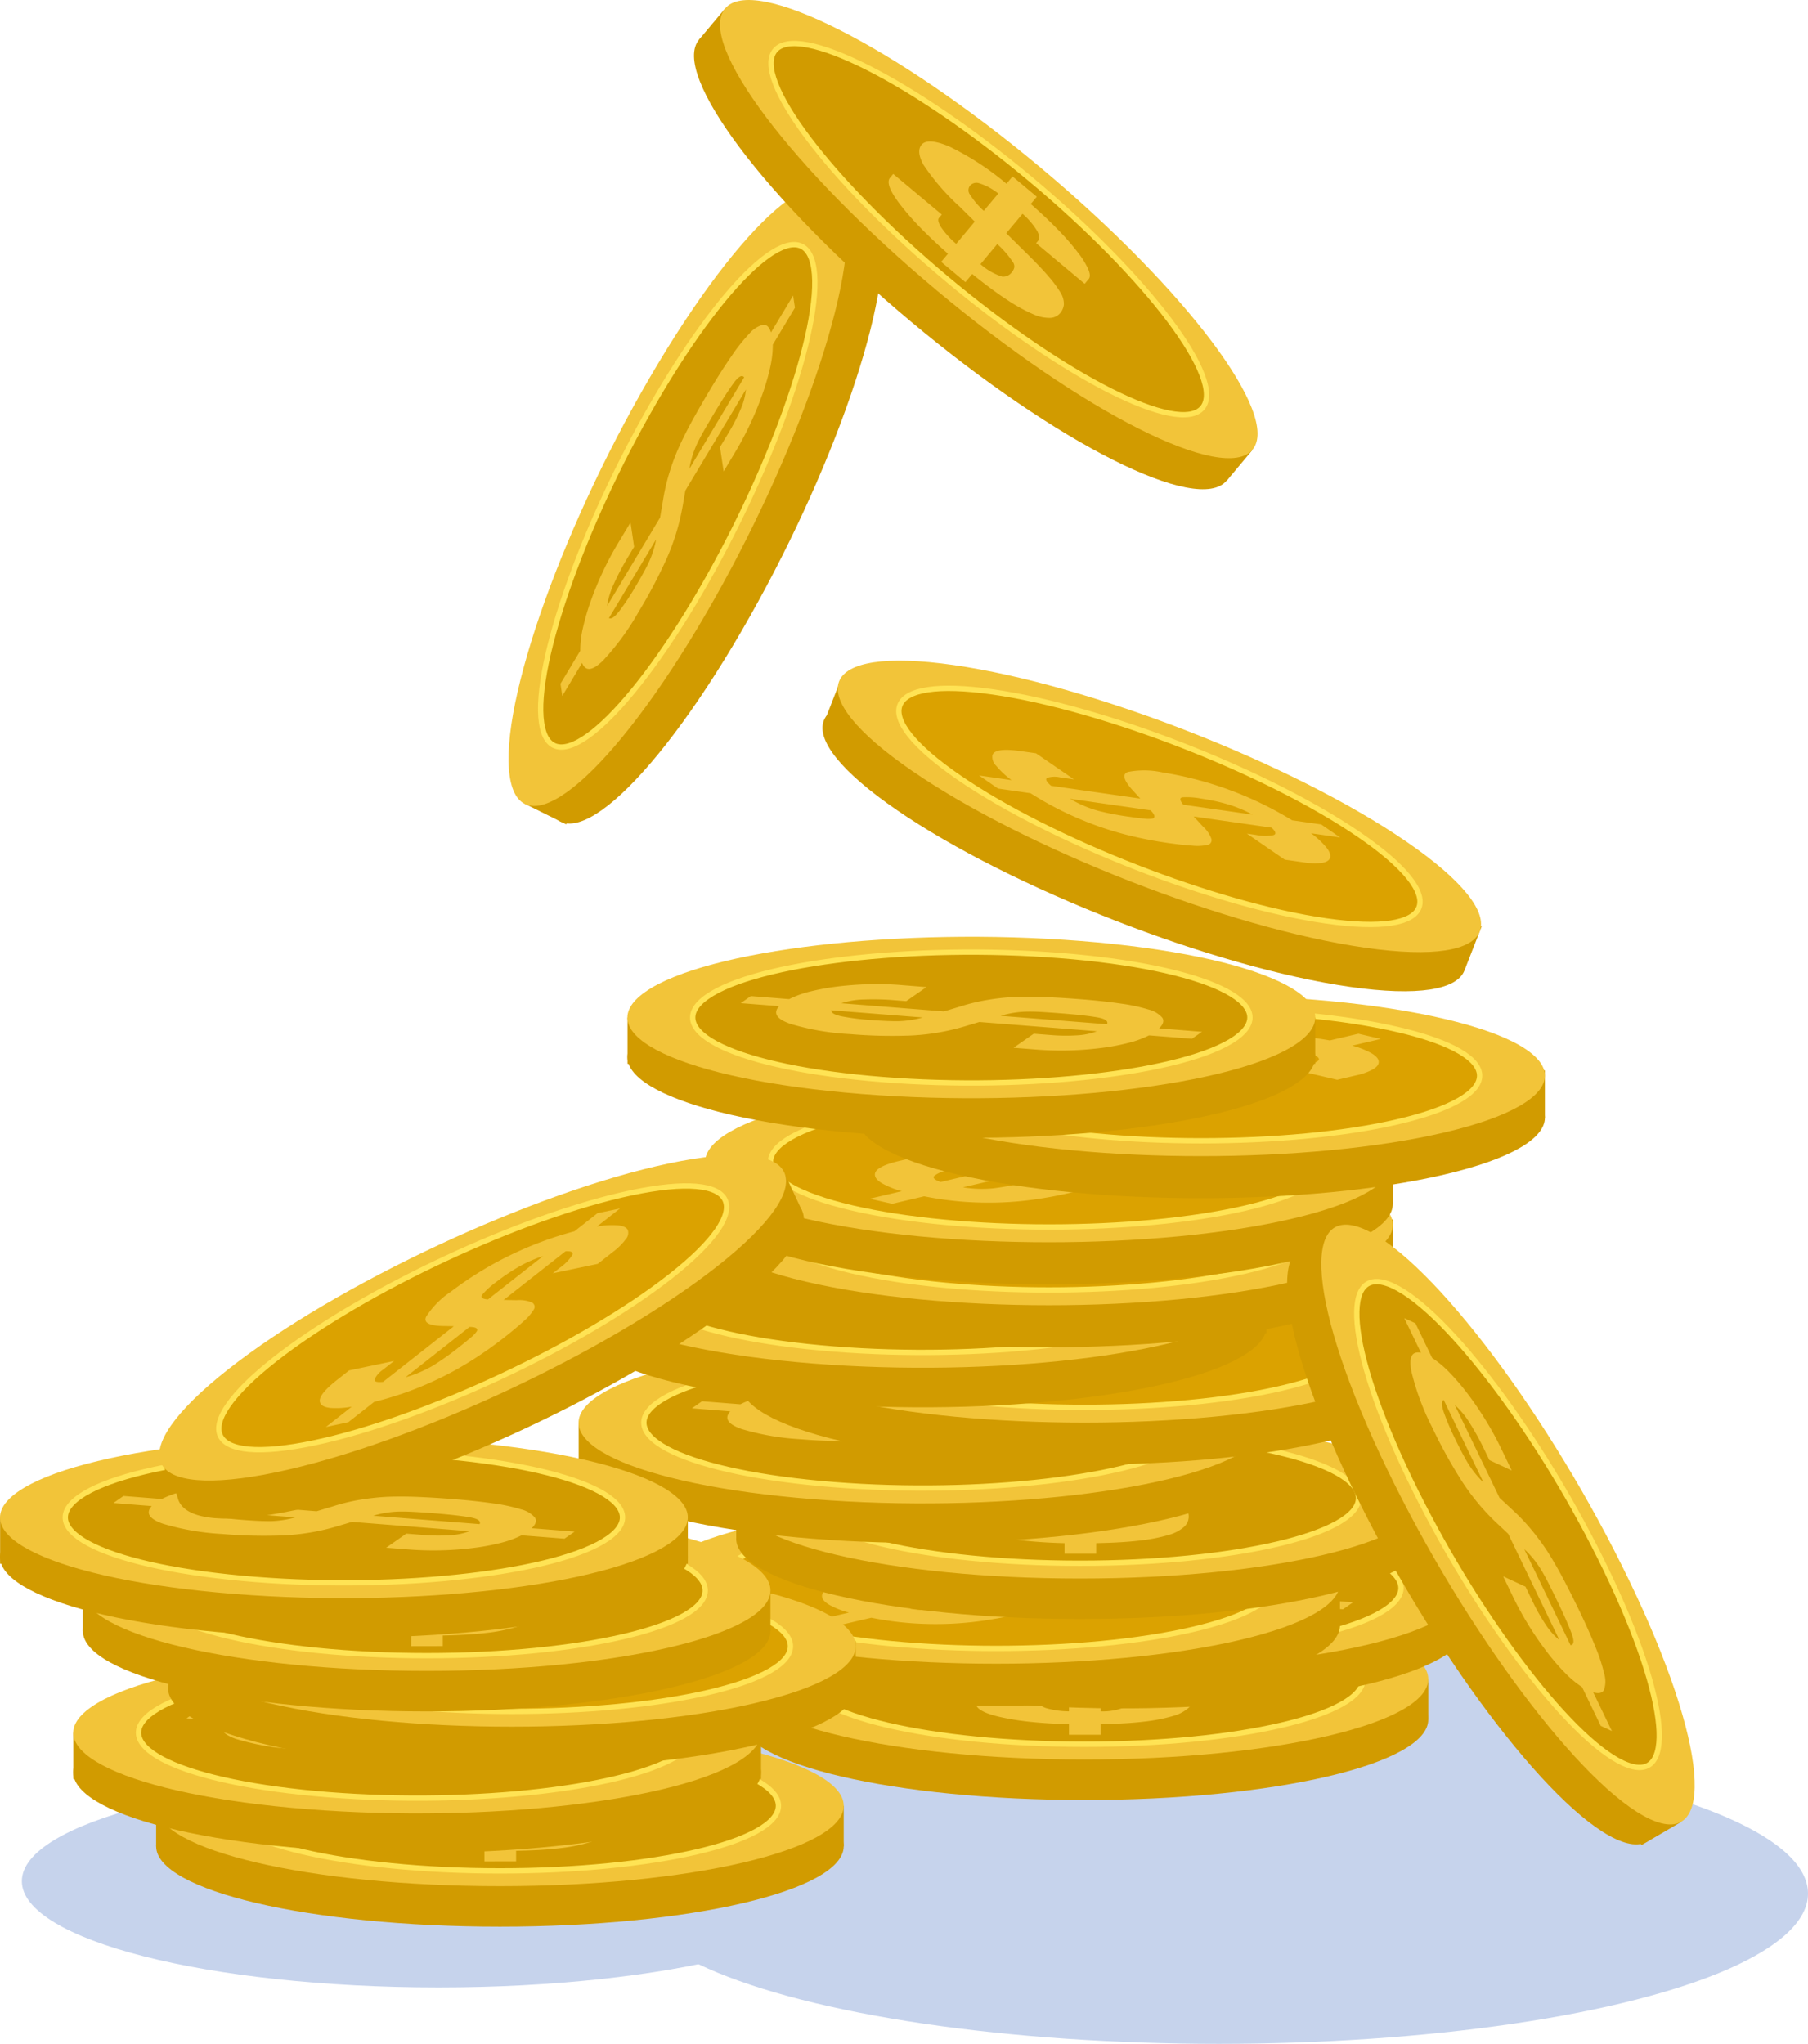 <svg xmlns="http://www.w3.org/2000/svg" width="207.852" height="234.938" viewBox="0 0 207.852 234.938">
  <g id="グループ_1421" data-name="グループ 1421" transform="translate(-31.82 -334.16)">
    <g id="グループ_1297" data-name="グループ 1297">
      <rect id="長方形_598" data-name="長方形 598" width="5.451" height="78.954" transform="translate(126.62 417.03) rotate(-68.687)" fill="#d19b00"/>
      <g id="グループ_1292" data-name="グループ 1292">
        <path id="パス_3197" data-name="パス 3197" d="M187.013,447.6c15.695,2.248,17.821-3.2,4.756-12.178s-36.383-18.069-52.079-20.317-17.817,3.207-4.751,12.18S171.322,445.353,187.013,447.6Z" fill="#d19b00"/>
      </g>
      <g id="グループ_1293" data-name="グループ 1293">
        <path id="パス_3198" data-name="パス 3198" d="M188.768,443.1c15.7,2.247,17.823-3.2,4.757-12.178s-36.382-18.069-52.078-20.318-17.819,3.206-4.753,12.18S173.078,440.852,188.768,443.1Z" fill="#f2c439"/>
      </g>
      <g id="グループ_1294" data-name="グループ 1294">
        <path id="パス_3199" data-name="パス 3199" d="M184.279,440.018c12.714,1.819,14.437-2.6,3.848-9.87s-29.472-14.635-42.185-16.457-14.439,2.6-3.85,9.868S171.564,438.2,184.279,440.018Z" fill="#dba200" stroke="#ffe354" stroke-miterlimit="10" stroke-width="0.611"/>
      </g>
      <g id="グループ_1296" data-name="グループ 1296">
        <g id="グループ_1295" data-name="グループ 1295">
          <path id="パス_3200" data-name="パス 3200" d="M144.374,423.3l3.744.538a9.745,9.745,0,0,1-1.786-1.665,1.415,1.415,0,0,1-.426-1.163c.134-.635,1.218-.8,3.237-.513l1.777.254,4.363,2.995-1.606-.23a2.818,2.818,0,0,0-1.444.049c-.28.132-.138.436.426.921l10.25,1.469-.832-.91c-1.079-1.18-1.28-1.891-.6-2.146a9.783,9.783,0,0,1,4.005.054,40.866,40.866,0,0,1,14.89,5.5l3.34.476,2.177,1.5-3.341-.48a9.392,9.392,0,0,1,1.805,1.688c.356.475.471.863.361,1.157s-.429.478-.943.56a7.058,7.058,0,0,1-2.024-.058l-2.229-.318-4.355-2.993,1.021.147a5.419,5.419,0,0,0,2,.037q.582-.156-.178-.87l-8.955-1.284,1.038,1.128a3.642,3.642,0,0,1,.99,1.421.551.551,0,0,1-.389.706,5.546,5.546,0,0,1-1.788.1c-.8-.052-1.764-.158-2.925-.325-1.276-.186-2.567-.428-3.865-.73a38.161,38.161,0,0,1-3.876-1.123,39.719,39.719,0,0,1-3.988-1.652,37.822,37.822,0,0,1-3.952-2.2l-3.741-.537Zm31.454,4.5a15.193,15.193,0,0,0-3.038-1.238,22.843,22.843,0,0,0-2.9-.61,8.842,8.842,0,0,0-2.13-.144c-.348.06-.323.341.093.851Zm-20.993-1.822a13.321,13.321,0,0,0,3.23,1.38,31.077,31.077,0,0,0,3.506.676c.744.108,1.344.182,1.805.227a3.1,3.1,0,0,0,.974-.014c.309-.125.23-.438-.248-.941Z" fill="#f2c439"/>
        </g>
      </g>
    </g>
    <g id="グループ_1298" data-name="グループ 1298">
      <ellipse id="楕円形_132" data-name="楕円形 132" cx="67.751" cy="17.276" rx="67.751" ry="17.276" transform="translate(104.17 534.546)" fill="#c6d3ec"/>
    </g>
    <g id="グループ_1299" data-name="グループ 1299">
      <path id="パス_3201" data-name="パス 3201" d="M130.12,550.4c0-6.743-21.444-12.211-47.894-12.211S34.331,543.654,34.331,550.4s21.444,12.214,47.895,12.214S130.12,557.144,130.12,550.4Z" fill="#c6d3ec"/>
    </g>
    <g id="グループ_1300" data-name="グループ 1300">
      <path id="パス_3202" data-name="パス 3202" d="M216.977,534.243c0-8.589-27.309-15.553-61-15.553s-61,6.964-61,15.553,27.308,15.554,61,15.554S216.977,542.834,216.977,534.243Z" fill="#c6d3ec"/>
    </g>
    <g id="グループ_1306" data-name="グループ 1306">
      <g id="グループ_1301" data-name="グループ 1301">
        <path id="パス_3203" data-name="パス 3203" d="M196.017,531.829c0-5.108-17.691-9.244-39.522-9.244s-39.526,4.136-39.526,9.244,17.7,9.242,39.526,9.242S196.017,536.932,196.017,531.829Z" fill="#d19b00"/>
      </g>
      <rect id="長方形_599" data-name="長方形 599" width="79.048" height="4.656" transform="translate(116.969 527.173)" fill="#d19b00"/>
      <g id="グループ_1302" data-name="グループ 1302">
        <path id="パス_3204" data-name="パス 3204" d="M196.017,527.173c0-5.106-17.691-9.244-39.522-9.244s-39.526,4.138-39.526,9.244,17.7,9.244,39.526,9.244S196.017,532.278,196.017,527.173Z" fill="#f2c439"/>
      </g>
      <g id="グループ_1303" data-name="グループ 1303">
        <path id="パス_3205" data-name="パス 3205" d="M188.515,527.173c0-4.136-14.335-7.488-32.02-7.488s-32.021,3.352-32.021,7.488,14.336,7.489,32.021,7.489S188.515,531.309,188.515,527.173Z" fill="#d19b00" stroke="#ffe354" stroke-miterlimit="10" stroke-width="0.611"/>
      </g>
      <g id="グループ_1305" data-name="グループ 1305">
        <g id="グループ_1304" data-name="グループ 1304">
          <path id="パス_3206" data-name="パス 3206" d="M154.712,533.571v-1.218q-2.366-.059-4.324-.259a29.728,29.728,0,0,1-3.389-.523c-2.006-.434-3-.981-3-1.636v-.581h7.282v.524c0,.219.264.429.784.62a9.84,9.84,0,0,0,2.648.379v-3.335l-2.43-.2a26.152,26.152,0,0,1-6.323-1.035c-1.066-.43-1.607-.971-1.607-1.616,0-.735.863-1.367,2.574-1.892a31.515,31.515,0,0,1,7.786-.937v-1.086h3.637v1.086q2.429.057,4.392.268a28.8,28.8,0,0,1,3.393.545,9.019,9.019,0,0,1,2.142.723c.476.26.714.53.714.8v.726h-7.282v-.333c0-.309-.253-.575-.753-.8a8.369,8.369,0,0,0-2.606-.449v2.913l3,.249q2.429.186,3.927.44a12.928,12.928,0,0,1,2.359.585,2.413,2.413,0,0,1,1.071.792,1.844,1.844,0,0,1,.284,1.006,1.6,1.6,0,0,1-.538,1.154,4.45,4.45,0,0,1-1.749.921,18.926,18.926,0,0,1-3.315.651q-2.037.248-5.039.3v1.218Zm0-10.232a6.46,6.46,0,0,0-2.466.508,1,1,0,0,0-.607.827.852.852,0,0,0,.5.789,8.983,8.983,0,0,0,2.573.471Zm3.637,7.538a6.71,6.71,0,0,0,2.823-.5,1.213,1.213,0,0,0,.536-1.038,1.5,1.5,0,0,0-.107-.606.853.853,0,0,0-.464-.407,11.13,11.13,0,0,0-2.788-.462Z" fill="#f2c439"/>
        </g>
      </g>
    </g>
    <g id="グループ_1312" data-name="グループ 1312">
      <rect id="長方形_600" data-name="長方形 600" width="79.061" height="5.321" transform="translate(121.326 516.708)" fill="#d19b00"/>
      <g id="グループ_1307" data-name="グループ 1307">
        <path id="パス_3207" data-name="パス 3207" d="M173.449,512.458c-20.691-1.635-43.1.977-50.062,5.838s4.173,10.122,24.863,11.752,43.106-.978,50.065-5.837S194.134,514.092,173.449,512.458Z" fill="#d19b00"/>
      </g>
      <g id="グループ_1308" data-name="グループ 1308">
        <path id="パス_3208" data-name="パス 3208" d="M173.449,507.912c-20.691-1.637-43.1.977-50.062,5.838s4.173,10.118,24.863,11.751,43.106-.977,50.065-5.837S194.134,509.545,173.449,507.912Z" fill="#f2c439"/>
      </g>
      <g id="グループ_1309" data-name="グループ 1309">
        <path id="パス_3209" data-name="パス 3209" d="M171.057,509.582c-16.764-1.324-34.921.791-40.559,4.726s3.381,8.2,20.144,9.525,34.918-.794,40.556-4.731S187.821,510.9,171.057,509.582Z" fill="#d19b00" stroke="#ffe354" stroke-miterlimit="10" stroke-width="0.611"/>
      </g>
      <g id="グループ_1311" data-name="グループ 1311">
        <g id="グループ_1310" data-name="グループ 1310">
          <path id="パス_3210" data-name="パス 3210" d="M186.211,519.149l-4.936-.388a11.582,11.582,0,0,1-2.43.881,25.66,25.66,0,0,1-3.2.586,36.859,36.859,0,0,1-7.593.142l-2.346-.184,2.32-1.619,2.11.165a20.859,20.859,0,0,0,2.778.026,7.571,7.571,0,0,0,2.374-.47l-13.515-1.066-1.6.477a25.992,25.992,0,0,1-6.215,1.073,56.289,56.289,0,0,1-7.063-.157,29.094,29.094,0,0,1-6.845-1.179c-1.586-.552-2.025-1.227-1.3-2.031l-4.407-.348,1.158-.811,4.408.348a11.561,11.561,0,0,1,2.485-.891,26.578,26.578,0,0,1,3.288-.582c1.2-.139,2.4-.22,3.611-.244s2.366.011,3.465.095l2.934.235-2.32,1.616-1.353-.1a28.555,28.555,0,0,0-3.468-.085,9.049,9.049,0,0,0-2.655.433l11.811.935,1.955-.592a22.585,22.585,0,0,1,3.048-.728,26.57,26.57,0,0,1,3.123-.339q1.662-.063,3.543.012c1.259.053,2.644.14,4.173.259q2.521.2,4.506.49a19.769,19.769,0,0,1,3.17.684,3.052,3.052,0,0,1,1.585.946c.228.357.1.761-.377,1.219l4.936.391Zm-41.469-3.272c0,.306.42.544,1.273.71a27.917,27.917,0,0,0,3.156.4c1.407.11,2.53.157,3.36.141a11.522,11.522,0,0,0,2.729-.422Zm31.709,1.6c.169-.365-.206-.63-1.131-.79s-2.261-.311-4.03-.45q-1.47-.115-2.5-.172c-.692-.036-1.289-.044-1.8-.025a11.043,11.043,0,0,0-2.765.474Z" fill="#f2c439"/>
        </g>
      </g>
    </g>
    <g id="グループ_1318" data-name="グループ 1318">
      <rect id="長方形_601" data-name="長方形 601" width="78.954" height="5.452" transform="translate(106.912 515.545)" fill="#d19b00"/>
      <g id="グループ_1313" data-name="グループ 1313">
        <path id="パス_3211" data-name="パス 3211" d="M174.285,527.526c15.44-3.611,15.44-9.465,0-13.074s-40.461-3.61-55.9,0-15.435,9.464,0,13.076S158.851,531.137,174.285,527.526Z" fill="#d19b00"/>
      </g>
      <g id="グループ_1314" data-name="グループ 1314">
        <path id="パス_3212" data-name="パス 3212" d="M174.285,522.694c15.44-3.61,15.44-9.464,0-13.073s-40.461-3.612-55.9,0-15.435,9.465,0,13.075S158.851,526.3,174.285,522.694Z" fill="#f2c439"/>
      </g>
      <g id="グループ_1315" data-name="グループ 1315">
        <path id="パス_3213" data-name="パス 3213" d="M168.981,521.453c12.507-2.923,12.507-7.664,0-10.591s-32.777-2.926-45.283,0-12.506,7.668,0,10.591S156.475,524.377,168.981,521.453Z" fill="#dba200" stroke="#ffe354" stroke-miterlimit="10" stroke-width="0.611"/>
      </g>
      <g id="グループ_1317" data-name="グループ 1317">
        <g id="グループ_1316" data-name="グループ 1316">
          <path id="パス_3214" data-name="パス 3214" d="M125.733,520.39l3.681-.863a9.56,9.56,0,0,1-2.267-.9c-.518-.312-.792-.622-.821-.927-.1-.639.844-1.192,2.828-1.655l1.751-.409,5.152,1.2-1.579.369a2.854,2.854,0,0,0-1.33.569c-.211.224.033.457.733.706l10.083-2.357-1.106-.545q-2.149-1.058-1.34-1.779a9.793,9.793,0,0,1,3.751-1.411,40.805,40.805,0,0,1,15.871-.283l3.286-.77,2.572.6-3.287.771a9.18,9.18,0,0,1,2.294.915c.5.316.753.63.759.947s-.227.6-.675.864a7.137,7.137,0,0,1-1.908.683l-2.191.513-5.148-1.206,1.007-.236a5.582,5.582,0,0,0,1.876-.685c.323-.241.16-.491-.483-.749l-8.81,2.059,1.377.668a3.7,3.7,0,0,1,1.437.965.559.559,0,0,1-.1.8,5.686,5.686,0,0,1-1.633.734c-.759.239-1.7.492-2.843.759-1.255.3-2.548.537-3.866.728a38.526,38.526,0,0,1-4.019.359,39.52,39.52,0,0,1-4.316-.084,37.468,37.468,0,0,1-4.482-.621l-3.682.862Zm30.938-7.236a15.054,15.054,0,0,0-3.279-.051,22.723,22.723,0,0,0-2.927.487,8.571,8.571,0,0,0-2.036.639c-.3.178-.177.433.4.758Zm-20.219,5.93a13.288,13.288,0,0,0,3.51.113,32.264,32.264,0,0,0,3.513-.644c.732-.169,1.317-.319,1.763-.449a3.076,3.076,0,0,0,.9-.363c.244-.23.057-.494-.573-.79Z" fill="#f2c439"/>
        </g>
      </g>
    </g>
    <g id="グループ_1324" data-name="グループ 1324">
      <g id="グループ_1319" data-name="グループ 1319">
        <path id="パス_3215" data-name="パス 3215" d="M195.5,511.022c0-5.111-17.691-9.246-39.521-9.246s-39.526,4.135-39.526,9.246,17.7,9.241,39.526,9.241S195.5,516.124,195.5,511.022Z" fill="#d19b00"/>
      </g>
      <rect id="長方形_602" data-name="長方形 602" width="79.047" height="4.655" transform="translate(116.457 506.366)" fill="#d19b00"/>
      <g id="グループ_1320" data-name="グループ 1320">
        <path id="パス_3216" data-name="パス 3216" d="M195.5,506.366c0-5.106-17.691-9.245-39.521-9.245s-39.526,4.139-39.526,9.245,17.7,9.243,39.526,9.243S195.5,511.47,195.5,506.366Z" fill="#f2c439"/>
      </g>
      <g id="グループ_1321" data-name="グループ 1321">
        <path id="パス_3217" data-name="パス 3217" d="M188,506.366c0-4.136-14.334-7.49-32.019-7.49s-32.022,3.354-32.022,7.49,14.336,7.487,32.022,7.487S188,510.5,188,506.366Z" fill="#d19b00" stroke="#ffe354" stroke-miterlimit="10" stroke-width="0.611"/>
      </g>
      <g id="グループ_1323" data-name="グループ 1323">
        <g id="グループ_1322" data-name="グループ 1322">
          <path id="パス_3218" data-name="パス 3218" d="M154.2,512.764v-1.219c-1.576-.04-3.017-.124-4.323-.26a29.683,29.683,0,0,1-3.389-.522c-2.007-.435-3-.981-3-1.637v-.579h7.282v.522c0,.219.265.43.785.621a9.753,9.753,0,0,0,2.647.378v-3.335l-2.43-.2a25.978,25.978,0,0,1-6.322-1.035c-1.067-.429-1.608-.971-1.608-1.616,0-.734.864-1.365,2.574-1.892a31.523,31.523,0,0,1,7.786-.936v-1.085h3.637v1.085q2.43.057,4.393.268a29.108,29.108,0,0,1,3.394.544,9.13,9.13,0,0,1,2.141.723c.476.262.713.531.713.8v.725H161.2v-.334c0-.308-.253-.574-.754-.8a8.393,8.393,0,0,0-2.606-.449v2.913l3,.25c1.619.124,2.931.27,3.927.441a12.694,12.694,0,0,1,2.36.585,2.388,2.388,0,0,1,1.07.791,1.84,1.84,0,0,1,.284,1.006,1.6,1.6,0,0,1-.537,1.154,4.463,4.463,0,0,1-1.75.921,19.006,19.006,0,0,1-3.315.651q-2.035.244-5.039.3v1.219Zm0-10.234a6.571,6.571,0,0,0-2.466.507,1.007,1.007,0,0,0-.606.828.849.849,0,0,0,.5.789,8.945,8.945,0,0,0,2.573.471Zm3.637,7.538a6.738,6.738,0,0,0,2.824-.5,1.213,1.213,0,0,0,.536-1.039,1.508,1.508,0,0,0-.107-.6.85.85,0,0,0-.465-.408,11.063,11.063,0,0,0-2.788-.462Z" fill="#f2c439"/>
        </g>
      </g>
    </g>
    <g id="グループ_1330" data-name="グループ 1330">
      <rect id="長方形_603" data-name="長方形 603" width="79.061" height="5.323" transform="translate(98.348 497.693)" fill="#d19b00"/>
      <g id="グループ_1325" data-name="グループ 1325">
        <path id="パス_3219" data-name="パス 3219" d="M150.471,493.444c-20.691-1.634-43.1.978-50.063,5.838s4.173,10.121,24.864,11.752,43.1-.977,50.065-5.838S171.156,495.077,150.471,493.444Z" fill="#d19b00"/>
      </g>
      <g id="グループ_1326" data-name="グループ 1326">
        <path id="パス_3220" data-name="パス 3220" d="M150.471,488.9c-20.691-1.636-43.1.978-50.063,5.837s4.173,10.118,24.864,11.753,43.1-.978,50.065-5.84S171.156,490.53,150.471,488.9Z" fill="#f2c439"/>
      </g>
      <g id="グループ_1327" data-name="グループ 1327">
        <path id="パス_3221" data-name="パス 3221" d="M148.079,490.568c-16.764-1.324-34.922.791-40.56,4.727s3.382,8.2,20.145,9.524,34.918-.792,40.556-4.731S164.843,491.891,148.079,490.568Z" fill="#d19b00" stroke="#ffe354" stroke-miterlimit="10" stroke-width="0.611"/>
      </g>
      <g id="グループ_1329" data-name="グループ 1329">
        <g id="グループ_1328" data-name="グループ 1328">
          <path id="パス_3222" data-name="パス 3222" d="M163.233,500.136l-4.936-.39a11.435,11.435,0,0,1-2.43.881,25.491,25.491,0,0,1-3.2.587,37,37,0,0,1-7.594.143l-2.346-.184,2.32-1.619,2.112.164a20.517,20.517,0,0,0,2.778.026,7.514,7.514,0,0,0,2.373-.47L138.8,498.208l-1.6.478a26.049,26.049,0,0,1-6.215,1.074,56.685,56.685,0,0,1-7.063-.158,29.18,29.18,0,0,1-6.844-1.178c-1.587-.555-2.026-1.229-1.306-2.032l-4.407-.349,1.159-.812,4.408.35a11.54,11.54,0,0,1,2.485-.892,26.76,26.76,0,0,1,3.288-.583c1.2-.138,2.4-.219,3.611-.244s2.366.011,3.465.1l2.934.233-2.32,1.619-1.353-.106a28.583,28.583,0,0,0-3.468-.086,9.068,9.068,0,0,0-2.654.434l11.81.935,1.955-.591a22.438,22.438,0,0,1,3.049-.731,26.731,26.731,0,0,1,3.122-.338q1.661-.064,3.543.014c1.259.053,2.644.138,4.173.258q2.521.2,4.506.491a19.792,19.792,0,0,1,3.17.682,3.031,3.031,0,0,1,1.584.947c.229.355.1.761-.376,1.219l4.936.39Zm-41.469-3.272c0,.306.42.543,1.273.71a28.4,28.4,0,0,0,3.155.4c1.408.109,2.531.157,3.361.14a11.4,11.4,0,0,0,2.728-.422Zm31.709,1.6c.169-.364-.206-.629-1.131-.788s-2.261-.313-4.03-.452c-.98-.078-1.81-.132-2.5-.17s-1.289-.045-1.8-.027a11,11,0,0,0-2.765.475Z" fill="#f2c439"/>
        </g>
      </g>
    </g>
    <g id="グループ_1336" data-name="グループ 1336">
      <rect id="長方形_604" data-name="長方形 604" width="78.954" height="5.45" transform="translate(117.066 487.83)" fill="#d19b00"/>
      <g id="グループ_1331" data-name="グループ 1331">
        <path id="パス_3223" data-name="パス 3223" d="M184.44,499.81c15.439-3.61,15.439-9.463.005-13.074s-40.461-3.61-55.9,0-15.436,9.465,0,13.077S169.006,503.421,184.44,499.81Z" fill="#d19b00"/>
      </g>
      <g id="グループ_1332" data-name="グループ 1332">
        <path id="パス_3224" data-name="パス 3224" d="M184.44,494.978c15.439-3.61,15.439-9.463.005-13.073s-40.461-3.61-55.9,0-15.436,9.464,0,13.076S169.006,498.589,184.44,494.978Z" fill="#f2c439"/>
      </g>
      <g id="グループ_1333" data-name="グループ 1333">
        <path id="パス_3225" data-name="パス 3225" d="M179.136,493.738c12.507-2.923,12.507-7.664,0-10.59s-32.777-2.926-45.283,0-12.506,7.667,0,10.59S166.629,496.661,179.136,493.738Z" fill="#dba200" stroke="#ffe354" stroke-miterlimit="10" stroke-width="0.611"/>
      </g>
      <g id="グループ_1335" data-name="グループ 1335">
        <g id="グループ_1334" data-name="グループ 1334">
          <path id="パス_3226" data-name="パス 3226" d="M135.888,492.676l3.681-.865a9.548,9.548,0,0,1-2.267-.9c-.518-.313-.791-.622-.822-.927-.1-.639.845-1.192,2.829-1.655l1.751-.41,5.151,1.2-1.578.37a2.817,2.817,0,0,0-1.329.57c-.212.222.031.457.733.705l10.082-2.357-1.106-.546q-2.149-1.056-1.341-1.779a9.829,9.829,0,0,1,3.751-1.41,40.858,40.858,0,0,1,15.871-.283l3.287-.771,2.572.6-3.287.771a9.2,9.2,0,0,1,2.294.915c.5.318.753.631.758.947s-.226.6-.674.866a7.211,7.211,0,0,1-1.908.682l-2.192.511L167,487.709l1.006-.233a5.544,5.544,0,0,0,1.875-.687c.324-.241.161-.491-.482-.748l-8.81,2.058,1.376.67a3.707,3.707,0,0,1,1.438.963.559.559,0,0,1-.1.8,5.656,5.656,0,0,1-1.633.735c-.758.239-1.7.492-2.842.759-1.255.295-2.548.536-3.867.728a38.4,38.4,0,0,1-8.334.274,37.449,37.449,0,0,1-4.482-.621l-3.682.863Zm30.938-7.237a14.993,14.993,0,0,0-3.279-.052,23.089,23.089,0,0,0-2.927.486,8.61,8.61,0,0,0-2.037.642c-.3.178-.176.431.4.757Zm-20.22,5.929a13.3,13.3,0,0,0,3.511.114,32.014,32.014,0,0,0,3.512-.644c.733-.171,1.318-.318,1.764-.448a3.065,3.065,0,0,0,.9-.366c.245-.229.059-.493-.571-.788Z" fill="#f2c439"/>
        </g>
      </g>
    </g>
    <g id="グループ_1342" data-name="グループ 1342">
      <rect id="長方形_605" data-name="長方形 605" width="79.061" height="5.322" transform="translate(98.357 482.103)" fill="#d19b00"/>
      <g id="グループ_1337" data-name="グループ 1337">
        <path id="パス_3227" data-name="パス 3227" d="M150.48,477.853c-20.691-1.635-43.1.977-50.063,5.837s4.173,10.121,24.865,11.752,43.1-.976,50.064-5.838S171.166,479.486,150.48,477.853Z" fill="#d19b00"/>
      </g>
      <g id="グループ_1338" data-name="グループ 1338">
        <path id="パス_3228" data-name="パス 3228" d="M150.48,473.308c-20.691-1.637-43.1.977-50.063,5.837s4.173,10.118,24.865,11.752,43.1-.978,50.064-5.838S171.166,474.939,150.48,473.308Z" fill="#f2c439"/>
      </g>
      <g id="グループ_1339" data-name="グループ 1339">
        <path id="パス_3229" data-name="パス 3229" d="M148.088,474.978c-16.764-1.327-34.922.79-40.559,4.725s3.382,8.2,20.145,9.525,34.918-.793,40.556-4.732S164.853,476.3,148.088,474.978Z" fill="#d19b00" stroke="#ffe354" stroke-miterlimit="10" stroke-width="0.611"/>
      </g>
      <g id="グループ_1341" data-name="グループ 1341">
        <g id="グループ_1340" data-name="グループ 1340">
          <path id="パス_3230" data-name="パス 3230" d="M163.243,484.544l-4.936-.389a11.568,11.568,0,0,1-2.43.881,25.506,25.506,0,0,1-3.2.585,36.928,36.928,0,0,1-7.594.145l-2.346-.184,2.32-1.62,2.111.165a20.694,20.694,0,0,0,2.778.026,7.623,7.623,0,0,0,2.373-.469l-13.515-1.068-1.6.479A26.064,26.064,0,0,1,131,484.168a56.509,56.509,0,0,1-7.063-.159,29.154,29.154,0,0,1-6.845-1.177c-1.587-.555-2.026-1.229-1.3-2.033l-4.407-.347,1.159-.812,4.406.349a11.53,11.53,0,0,1,2.487-.891,26.72,26.72,0,0,1,3.288-.583c1.2-.138,2.4-.219,3.611-.243s2.365.009,3.464.1l2.934.235-2.319,1.617-1.354-.106a29.206,29.206,0,0,0-3.468-.087,9.076,9.076,0,0,0-2.654.435l11.81.935,1.956-.591a22.424,22.424,0,0,1,3.048-.731,27.236,27.236,0,0,1,3.123-.339q1.66-.061,3.543.016c1.259.052,2.644.137,4.172.258q2.523.2,4.506.491a19.69,19.69,0,0,1,3.171.681,3.053,3.053,0,0,1,1.584.946c.229.356.1.763-.376,1.221l4.936.39Zm-41.47-3.271c0,.3.42.542,1.273.709a28.186,28.186,0,0,0,3.156.4c1.408.11,2.53.157,3.36.141a11.553,11.553,0,0,0,2.729-.421Zm31.71,1.6c.168-.364-.206-.63-1.131-.788s-2.262-.313-4.031-.452c-.979-.076-1.809-.133-2.5-.171s-1.288-.044-1.8-.025a11,11,0,0,0-2.764.474Z" fill="#f2c439"/>
        </g>
      </g>
    </g>
    <g id="グループ_1348" data-name="グループ 1348">
      <rect id="長方形_606" data-name="長方形 606" width="78.954" height="5.45" transform="translate(112.99 474.338)" fill="#d19b00"/>
      <g id="グループ_1343" data-name="グループ 1343">
        <path id="パス_3231" data-name="パス 3231" d="M180.364,486.317c15.439-3.609,15.439-9.463,0-13.073s-40.46-3.61-55.9,0-15.435,9.466,0,13.075S164.93,489.93,180.364,486.317Z" fill="#d19b00"/>
      </g>
      <g id="グループ_1344" data-name="グループ 1344">
        <path id="パス_3232" data-name="パス 3232" d="M180.364,481.486c15.439-3.61,15.439-9.463,0-13.074s-40.46-3.61-55.9,0-15.435,9.467,0,13.076S164.93,485.1,180.364,481.486Z" fill="#f2c439"/>
      </g>
      <g id="グループ_1345" data-name="グループ 1345">
        <path id="パス_3233" data-name="パス 3233" d="M175.06,480.246c12.507-2.924,12.507-7.665,0-10.591s-32.778-2.927-45.284,0-12.5,7.667,0,10.591S162.553,483.17,175.06,480.246Z" fill="#dba200" stroke="#ffe354" stroke-miterlimit="10" stroke-width="0.611"/>
      </g>
      <g id="グループ_1347" data-name="グループ 1347">
        <g id="グループ_1346" data-name="グループ 1346">
          <path id="パス_3234" data-name="パス 3234" d="M131.811,479.183l3.682-.863a9.66,9.66,0,0,1-2.268-.9q-.776-.47-.821-.927c-.1-.64.845-1.193,2.828-1.656l1.751-.41,5.152,1.2-1.579.37a2.817,2.817,0,0,0-1.329.57q-.318.333.732.7l10.084-2.356-1.107-.546q-2.149-1.055-1.341-1.778a9.839,9.839,0,0,1,3.752-1.411,40.882,40.882,0,0,1,15.871-.284l3.286-.77,2.572.6-3.287.77a9.292,9.292,0,0,1,2.294.916c.505.317.754.631.759.947s-.227.6-.675.865a7.133,7.133,0,0,1-1.907.682l-2.192.513-5.148-1.208,1.008-.234a5.538,5.538,0,0,0,1.875-.685c.323-.241.16-.491-.483-.749l-8.81,2.057,1.377.67a3.711,3.711,0,0,1,1.437.965.559.559,0,0,1-.1.805,5.665,5.665,0,0,1-1.634.735c-.758.238-1.7.492-2.842.758-1.255.3-2.547.537-3.866.729a38.4,38.4,0,0,1-8.334.274,37.812,37.812,0,0,1-4.482-.621l-3.683.863Zm30.937-7.236a14.979,14.979,0,0,0-3.278-.051,22.723,22.723,0,0,0-2.926.486,8.554,8.554,0,0,0-2.037.64c-.3.178-.176.432.395.756Zm-20.218,5.929a13.245,13.245,0,0,0,3.51.113,32.176,32.176,0,0,0,3.513-.644c.733-.17,1.317-.318,1.764-.448a3.06,3.06,0,0,0,.9-.364c.244-.23.058-.494-.572-.789Z" fill="#f2c439"/>
        </g>
      </g>
    </g>
    <g id="グループ_1354" data-name="グループ 1354">
      <rect id="長方形_607" data-name="長方形 607" width="78.954" height="5.451" transform="translate(112.99 467.101)" fill="#d19b00"/>
      <g id="グループ_1349" data-name="グループ 1349">
        <path id="パス_3235" data-name="パス 3235" d="M180.364,479.082c15.439-3.611,15.439-9.464,0-13.075s-40.46-3.61-55.9,0-15.435,9.466,0,13.077S164.93,482.692,180.364,479.082Z" fill="#d19b00"/>
      </g>
      <g id="グループ_1350" data-name="グループ 1350">
        <path id="パス_3236" data-name="パス 3236" d="M180.364,474.249c15.439-3.609,15.439-9.463,0-13.072s-40.46-3.611-55.9,0-15.435,9.465,0,13.076S164.93,477.86,180.364,474.249Z" fill="#f2c439"/>
      </g>
      <g id="グループ_1351" data-name="グループ 1351">
        <path id="パス_3237" data-name="パス 3237" d="M175.06,473.01c12.507-2.923,12.507-7.664,0-10.59s-32.778-2.927-45.284,0-12.5,7.667,0,10.59S162.553,475.933,175.06,473.01Z" fill="#dba200" stroke="#ffe354" stroke-miterlimit="10" stroke-width="0.611"/>
      </g>
      <g id="グループ_1353" data-name="グループ 1353">
        <g id="グループ_1352" data-name="グループ 1352">
          <path id="パス_3238" data-name="パス 3238" d="M131.811,471.947l3.682-.865a9.582,9.582,0,0,1-2.268-.9c-.517-.314-.791-.621-.821-.928-.1-.639.845-1.191,2.828-1.654l1.751-.411,5.152,1.2-1.579.37a2.819,2.819,0,0,0-1.329.568q-.318.334.732.7l10.084-2.357-1.107-.545q-2.149-1.056-1.341-1.78a9.844,9.844,0,0,1,3.752-1.41,40.858,40.858,0,0,1,15.871-.283l3.286-.77,2.572.6-3.287.771a9.131,9.131,0,0,1,2.294.917c.505.316.754.631.759.946s-.227.6-.675.865a7.133,7.133,0,0,1-1.907.682l-2.192.511-5.148-1.206,1.008-.233a5.574,5.574,0,0,0,1.875-.687c.323-.241.16-.491-.483-.747l-8.81,2.056,1.377.671a3.712,3.712,0,0,1,1.437.963.56.56,0,0,1-.1.806,5.64,5.64,0,0,1-1.634.734c-.758.239-1.7.492-2.842.76-1.255.295-2.547.536-3.866.727a38.526,38.526,0,0,1-4.019.36,39.249,39.249,0,0,1-4.315-.085,37.806,37.806,0,0,1-4.482-.621l-3.683.863Zm30.937-7.237a15.045,15.045,0,0,0-3.278-.052,22.891,22.891,0,0,0-2.926.488,8.554,8.554,0,0,0-2.037.64c-.3.179-.176.433.395.756Zm-20.218,5.93a13.29,13.29,0,0,0,3.51.114,32.208,32.208,0,0,0,3.513-.645c.733-.17,1.317-.318,1.764-.448a3.111,3.111,0,0,0,.9-.365c.244-.231.058-.493-.572-.788Z" fill="#f2c439"/>
        </g>
      </g>
    </g>
    <g id="グループ_1360" data-name="グループ 1360">
      <rect id="長方形_608" data-name="長方形 608" width="78.954" height="5.452" transform="translate(130.472 457.195)" fill="#d19b00"/>
      <g id="グループ_1355" data-name="グループ 1355">
        <path id="パス_3239" data-name="パス 3239" d="M197.845,469.177c15.44-3.612,15.44-9.464.005-13.074s-40.46-3.61-55.9,0-15.435,9.464,0,13.076S182.412,472.787,197.845,469.177Z" fill="#d19b00"/>
      </g>
      <g id="グループ_1356" data-name="グループ 1356">
        <path id="パス_3240" data-name="パス 3240" d="M197.845,464.345c15.44-3.611,15.44-9.463.005-13.073s-40.46-3.612-55.9,0-15.435,9.464,0,13.076S182.412,467.956,197.845,464.345Z" fill="#f2c439"/>
      </g>
      <g id="グループ_1357" data-name="グループ 1357">
        <path id="パス_3241" data-name="パス 3241" d="M192.541,463.1c12.507-2.92,12.507-7.663,0-10.588s-32.777-2.927-45.283,0-12.506,7.668,0,10.588S180.034,466.028,192.541,463.1Z" fill="#dba200" stroke="#ffe354" stroke-miterlimit="10" stroke-width="0.611"/>
      </g>
      <g id="グループ_1359" data-name="グループ 1359">
        <g id="グループ_1358" data-name="グループ 1358">
          <path id="パス_3242" data-name="パス 3242" d="M149.293,462.04l3.682-.862a9.523,9.523,0,0,1-2.269-.9c-.517-.312-.791-.623-.82-.927-.1-.638.844-1.193,2.828-1.655l1.751-.41,5.152,1.2-1.579.37a2.807,2.807,0,0,0-1.329.57q-.318.332.732.705l10.084-2.359-1.107-.544q-2.151-1.056-1.34-1.78a9.808,9.808,0,0,1,3.751-1.409,40.754,40.754,0,0,1,15.871-.283l3.286-.771,2.572.6-3.287.77a9.292,9.292,0,0,1,2.294.916c.506.317.754.632.758.949s-.225.6-.674.863a7.125,7.125,0,0,1-1.908.683l-2.191.512-5.147-1.206,1.006-.233a5.6,5.6,0,0,0,1.875-.688c.324-.24.161-.49-.482-.749l-8.81,2.059,1.377.669a3.722,3.722,0,0,1,1.437.965.559.559,0,0,1-.1.8,5.719,5.719,0,0,1-1.634.735c-.758.238-1.7.492-2.842.758-1.255.3-2.547.537-3.866.728a37.746,37.746,0,0,1-4.019.358,39.007,39.007,0,0,1-4.316-.084,37.223,37.223,0,0,1-4.481-.62l-3.682.863Zm30.937-7.234a14.858,14.858,0,0,0-3.278-.052,22.94,22.94,0,0,0-2.927.486,8.467,8.467,0,0,0-2.036.641c-.3.178-.176.432.4.757Zm-20.218,5.928a13.2,13.2,0,0,0,3.51.114,32.085,32.085,0,0,0,3.514-.644c.732-.17,1.316-.319,1.762-.449a3.12,3.12,0,0,0,.9-.363c.244-.231.058-.494-.572-.789Z" fill="#f2c439"/>
        </g>
      </g>
    </g>
    <g id="グループ_1366" data-name="グループ 1366">
      <rect id="長方形_609" data-name="長方形 609" width="79.062" height="5.322" transform="translate(103.961 451.122)" fill="#d19b00"/>
      <g id="グループ_1361" data-name="グループ 1361">
        <path id="パス_3243" data-name="パス 3243" d="M156.084,446.873c-20.69-1.634-43.1.978-50.062,5.838s4.173,10.122,24.864,11.752,43.106-.978,50.065-5.839S176.77,448.506,156.084,446.873Z" fill="#d19b00"/>
      </g>
      <g id="グループ_1362" data-name="グループ 1362">
        <path id="パス_3244" data-name="パス 3244" d="M156.084,442.326c-20.69-1.635-43.1.979-50.062,5.84s4.173,10.117,24.864,11.75,43.106-.976,50.065-5.838S176.77,443.958,156.084,442.326Z" fill="#f2c439"/>
      </g>
      <g id="グループ_1363" data-name="グループ 1363">
        <path id="パス_3245" data-name="パス 3245" d="M153.693,444c-16.764-1.324-34.922.79-40.56,4.726s3.382,8.2,20.144,9.525,34.919-.794,40.557-4.732S170.457,445.319,153.693,444Z" fill="#d19b00" stroke="#ffe354" stroke-miterlimit="10" stroke-width="0.611"/>
      </g>
      <g id="グループ_1365" data-name="グループ 1365">
        <g id="グループ_1364" data-name="グループ 1364">
          <path id="パス_3246" data-name="パス 3246" d="M168.847,453.564l-4.936-.388a11.549,11.549,0,0,1-2.43.88,25.322,25.322,0,0,1-3.2.586,36.931,36.931,0,0,1-7.594.143l-2.346-.183,2.32-1.62,2.111.165a20.541,20.541,0,0,0,2.779.027,7.6,7.6,0,0,0,2.373-.471l-13.515-1.066-1.6.477a26.049,26.049,0,0,1-6.215,1.075,56.933,56.933,0,0,1-7.063-.161,29.111,29.111,0,0,1-6.845-1.176c-1.586-.553-2.025-1.228-1.3-2.033l-4.408-.347,1.159-.812,4.407.349a11.59,11.59,0,0,1,2.486-.892,26.917,26.917,0,0,1,3.288-.583c1.2-.137,2.4-.218,3.611-.242s2.366.009,3.465.1l2.933.234-2.32,1.616-1.352-.105a28.783,28.783,0,0,0-3.468-.086,9.04,9.04,0,0,0-2.654.434l11.81.935,1.956-.591a22.38,22.38,0,0,1,3.048-.73,26.755,26.755,0,0,1,3.122-.338q1.66-.064,3.543.014c1.259.051,2.644.137,4.173.257q2.521.2,4.505.492a19.946,19.946,0,0,1,3.171.68,3.069,3.069,0,0,1,1.585.947c.228.358.1.762-.377,1.22l4.936.391Zm-41.469-3.272c0,.306.419.544,1.273.71a27.9,27.9,0,0,0,3.156.4c1.406.109,2.53.156,3.36.14a11.45,11.45,0,0,0,2.728-.422Zm31.709,1.6c.168-.364-.206-.631-1.131-.79s-2.261-.312-4.031-.45c-.979-.077-1.81-.133-2.5-.173s-1.288-.042-1.8-.025a10.962,10.962,0,0,0-2.764.476Z" fill="#f2c439"/>
        </g>
      </g>
    </g>
    <g id="グループ_1372" data-name="グループ 1372">
      <rect id="長方形_610" data-name="長方形 610" width="5.322" height="79.061" transform="matrix(0.864, -0.504, 0.504, 0.864, 180.678, 477.944)" fill="#d19b00"/>
      <g id="グループ_1367" data-name="グループ 1367">
        <path id="パス_3247" data-name="パス 3247" d="M215.2,518.151c-9.009-18.7-22.554-36.745-30.258-40.309s-6.643,8.7,2.371,27.4,22.555,36.748,30.259,40.311S224.207,536.843,215.2,518.151Z" fill="#d19b00"/>
      </g>
      <g id="グループ_1368" data-name="グループ 1368">
        <path id="パス_3248" data-name="パス 3248" d="M219.127,515.86c-9.008-18.7-22.554-36.744-30.258-40.307s-6.64,8.7,2.371,27.4S213.795,539.7,221.5,543.263,228.137,534.554,219.127,515.86Z" fill="#f2c439"/>
      </g>
      <g id="グループ_1369" data-name="グループ 1369">
        <path id="パス_3249" data-name="パス 3249" d="M216.48,514.637c-7.3-15.151-18.272-29.772-24.511-32.66s-5.38,7.052,1.917,22.2,18.273,29.766,24.516,32.653S223.781,529.785,216.48,514.637Z" fill="#d19b00" stroke="#ffe354" stroke-miterlimit="10" stroke-width="0.611"/>
      </g>
      <g id="グループ_1371" data-name="グループ 1371">
        <g id="グループ_1370" data-name="グループ 1370">
          <path id="パス_3250" data-name="パス 3250" d="M215.848,532.546l-2.15-4.459a11.6,11.6,0,0,1-1.986-1.657,25.506,25.506,0,0,1-2.115-2.466,36.9,36.9,0,0,1-3.949-6.486l-1.023-2.122,2.568,1.19.921,1.906a20.537,20.537,0,0,0,1.376,2.414,7.614,7.614,0,0,0,1.6,1.814l-5.886-12.213-1.216-1.138a26.049,26.049,0,0,1-4.058-4.828,56.618,56.618,0,0,1-3.421-6.183,29.163,29.163,0,0,1-2.43-6.505c-.32-1.65.041-2.37,1.1-2.152l-1.92-3.981,1.284.591,1.919,3.984a11.545,11.545,0,0,1,2.023,1.7,26.8,26.8,0,0,1,2.159,2.547c.722.964,1.4,1.967,2.029,3s1.183,2.048,1.663,3.04l1.275,2.652L203.046,502l-.59-1.222a29.114,29.114,0,0,0-1.672-3.04,9.141,9.141,0,0,0-1.712-2.074l5.14,10.675,1.5,1.39A22.538,22.538,0,0,1,207.873,510a26.624,26.624,0,0,1,1.866,2.528q.891,1.4,1.773,3.067c.589,1.114,1.212,2.355,1.879,3.735q1.1,2.281,1.844,4.14a19.664,19.664,0,0,1,1.009,3.083,3.063,3.063,0,0,1-.02,1.847c-.192.375-.6.471-1.243.287l2.149,4.461Zm-18.06-37.473c-.265.152-.259.636.028,1.456a27.582,27.582,0,0,0,1.242,2.929c.614,1.271,1.139,2.266,1.571,2.975a11.517,11.517,0,0,0,1.739,2.144Zm14.586,28.2c.4-.037.441-.495.112-1.375s-.869-2.109-1.64-3.708q-.642-1.326-1.11-2.242c-.317-.617-.61-1.135-.883-1.568a11.148,11.148,0,0,0-1.8-2.15Z" fill="#f2c439"/>
        </g>
      </g>
    </g>
    <g id="グループ_1378" data-name="グループ 1378">
      <rect id="長方形_611" data-name="長方形 611" width="79.061" height="5.322" transform="translate(92.15 426.551) rotate(-63.577)" fill="#d19b00"/>
      <g id="グループ_1373" data-name="グループ 1373">
        <path id="パス_3251" data-name="パス 3251" d="M111.539,377.981c-10.671,17.8-18.306,39.037-17.05,47.432s10.921.767,21.589-17.037,18.307-39.037,17.051-47.432S122.206,360.185,111.539,377.981Z" fill="#d19b00"/>
      </g>
      <g id="グループ_1374" data-name="グループ 1374">
        <path id="パス_3252" data-name="パス 3252" d="M107.468,375.96c-10.674,17.8-18.306,39.035-17.05,47.431s10.919.764,21.588-17.038,18.307-39.037,17.052-47.433S118.135,358.161,107.468,375.96Z" fill="#f2c439"/>
      </g>
      <g id="グループ_1375" data-name="グループ 1375">
        <path id="パス_3253" data-name="パス 3253" d="M107.9,378.846c-8.646,14.421-14.833,31.623-13.817,38.425s8.849.618,17.494-13.8,14.829-31.625,13.81-38.425S116.543,364.421,107.9,378.846Z" fill="#d19b00" stroke="#ffe354" stroke-miterlimit="10" stroke-width="0.611"/>
      </g>
      <g id="グループ_1377" data-name="グループ 1377">
        <g id="グループ_1376" data-name="グループ 1376">
          <path id="パス_3254" data-name="パス 3254" d="M123.21,369.531l-2.544,4.247a11.588,11.588,0,0,1-.294,2.569,25.507,25.507,0,0,1-.9,3.123,36.975,36.975,0,0,1-3.251,6.864l-1.209,2.019-.418-2.8,1.087-1.817a20.712,20.712,0,0,0,1.259-2.475,7.6,7.6,0,0,0,.637-2.335l-6.97,11.628-.282,1.642a26.071,26.071,0,0,1-1.805,6.042,56.76,56.76,0,0,1-3.284,6.255,29.24,29.24,0,0,1-4.1,5.608c-1.2,1.172-2,1.266-2.4.262l-2.273,3.792-.21-1.4,2.273-3.792a11.611,11.611,0,0,1,.308-2.623,26.858,26.858,0,0,1,.941-3.2c.409-1.133.874-2.251,1.39-3.342s1.06-2.113,1.626-3.061l1.516-2.522.415,2.8-.695,1.163a28.888,28.888,0,0,0-1.621,3.068,9.049,9.049,0,0,0-.792,2.571l6.092-10.162.341-2.013a22.589,22.589,0,0,1,.7-3.055,26.658,26.658,0,0,1,1.088-2.947q.681-1.514,1.589-3.167c.606-1.1,1.3-2.307,2.087-3.621q1.3-2.17,2.446-3.818a19.687,19.687,0,0,1,2.021-2.536,3.056,3.056,0,0,1,1.553-1c.42-.047.728.244.924.879L123,368.131Zm-21.383,35.68c.272.139.673-.133,1.2-.822a27.735,27.735,0,0,0,1.765-2.649q1.086-1.819,1.622-2.947a11.464,11.464,0,0,0,.835-2.631Zm15.545-27.682c-.251-.313-.656-.1-1.21.661s-1.286,1.886-2.2,3.409q-.756,1.264-1.264,2.159c-.341.6-.613,1.134-.825,1.6a11.094,11.094,0,0,0-.8,2.688Z" fill="#f2c439"/>
        </g>
      </g>
    </g>
    <g id="グループ_1384" data-name="グループ 1384">
      <g id="グループ_1379" data-name="グループ 1379">
        <path id="パス_3255" data-name="パス 3255" d="M128.816,546.386c0-5.11-17.692-9.244-39.522-9.244s-39.525,4.134-39.525,9.244,17.695,9.243,39.525,9.243S128.816,551.488,128.816,546.386Z" fill="#d19b00"/>
      </g>
      <rect id="長方形_612" data-name="長方形 612" width="79.047" height="4.654" transform="translate(49.769 541.731)" fill="#d19b00"/>
      <g id="グループ_1380" data-name="グループ 1380">
        <path id="パス_3256" data-name="パス 3256" d="M128.816,541.731c0-5.106-17.692-9.245-39.522-9.245s-39.525,4.139-39.525,9.245,17.695,9.244,39.525,9.244S128.816,546.835,128.816,541.731Z" fill="#f2c439"/>
      </g>
      <g id="グループ_1381" data-name="グループ 1381">
        <path id="パス_3257" data-name="パス 3257" d="M121.313,541.731c0-4.135-14.334-7.489-32.019-7.489s-32.021,3.354-32.021,7.489,14.336,7.488,32.021,7.488S121.313,545.866,121.313,541.731Z" fill="#d19b00" stroke="#ffe354" stroke-miterlimit="10" stroke-width="0.611"/>
      </g>
      <g id="グループ_1383" data-name="グループ 1383">
        <g id="グループ_1382" data-name="グループ 1382">
          <path id="パス_3258" data-name="パス 3258" d="M87.511,548.129V546.91c-1.577-.039-3.018-.123-4.323-.26a29.731,29.731,0,0,1-3.39-.521c-2.006-.435-3-.981-3-1.638v-.578h7.281v.522c0,.219.264.429.784.62a9.833,9.833,0,0,0,2.648.38V542.1l-2.43-.2a25.978,25.978,0,0,1-6.323-1.035c-1.066-.429-1.607-.97-1.607-1.617,0-.734.863-1.365,2.574-1.891a31.467,31.467,0,0,1,7.786-.937v-1.085h3.637v1.085q2.428.057,4.392.268a28.687,28.687,0,0,1,3.394.545,9.1,9.1,0,0,1,2.141.722c.477.262.714.53.714.8v.725H94.508v-.333c0-.309-.254-.575-.755-.8a8.356,8.356,0,0,0-2.6-.449v2.913l3,.249q2.428.186,3.927.44a12.77,12.77,0,0,1,2.359.584,2.4,2.4,0,0,1,1.071.792,1.852,1.852,0,0,1,.284,1.007,1.6,1.6,0,0,1-.538,1.154,4.459,4.459,0,0,1-1.749.92,18.817,18.817,0,0,1-3.315.651q-2.037.247-5.039.3v1.219Zm0-10.232a6.557,6.557,0,0,0-2.466.505c-.408.245-.606.519-.606.828a.852.852,0,0,0,.5.791,9.038,9.038,0,0,0,2.573.469Zm3.637,7.538a6.7,6.7,0,0,0,2.823-.5,1.213,1.213,0,0,0,.537-1.037,1.5,1.5,0,0,0-.108-.606.85.85,0,0,0-.465-.408,11.062,11.062,0,0,0-2.787-.462Z" fill="#f2c439"/>
        </g>
      </g>
    </g>
    <g id="グループ_1390" data-name="グループ 1390">
      <g id="グループ_1385" data-name="グループ 1385">
        <path id="パス_3259" data-name="パス 3259" d="M172.822,389.422c3.28-3.92-7.639-18.441-24.386-32.446s-32.972-22.184-36.25-18.265,7.645,18.441,24.391,32.447S169.55,393.336,172.822,389.422Z" fill="#d19b00"/>
      </g>
      <rect id="長方形_613" data-name="長方形 613" width="4.655" height="79.047" transform="matrix(0.642, -0.767, 0.767, 0.642, 112.186, 338.711)" fill="#d19b00"/>
      <g id="グループ_1386" data-name="グループ 1386">
        <path id="パス_3260" data-name="パス 3260" d="M175.81,385.852c3.275-3.918-7.641-18.442-24.387-32.446s-32.974-22.182-36.25-18.266,7.644,18.443,24.39,32.447S172.536,389.767,175.81,385.852Z" fill="#f2c439"/>
      </g>
      <g id="グループ_1387" data-name="グループ 1387">
        <path id="パス_3261" data-name="パス 3261" d="M170.054,381.037c2.654-3.171-6.19-14.941-19.757-26.284s-26.715-17.972-29.368-14.8,6.194,14.941,19.759,26.286S167.4,384.211,170.054,381.037Z" fill="#d19b00" stroke="#ffe354" stroke-miterlimit="10" stroke-width="0.611"/>
      </g>
      <g id="グループ_1389" data-name="グループ 1389">
        <g id="グループ_1388" data-name="グループ 1388">
          <path id="パス_3262" data-name="パス 3262" d="M140.02,364.261l.782-.935q-1.774-1.564-3.15-2.973a30.261,30.261,0,0,1-2.265-2.575c-1.26-1.62-1.672-2.677-1.251-3.179l.372-.445,5.584,4.67-.335.4c-.14.168-.072.5.2.978a9.8,9.8,0,0,0,1.788,1.991l2.138-2.558-1.733-1.715a26.021,26.021,0,0,1-4.186-4.85c-.542-1.013-.61-1.775-.2-2.27.471-.566,1.538-.494,3.187.2a31.459,31.459,0,0,1,6.575,4.277l.7-.833,2.791,2.334-.7.831q1.827,1.6,3.2,3.026a28.577,28.577,0,0,1,2.254,2.594,9.147,9.147,0,0,1,1.18,1.926c.2.508.207.866.033,1.071l-.465.557-5.585-4.671.214-.256c.2-.237.175-.6-.066-1.1a8.379,8.379,0,0,0-1.711-2.018l-1.87,2.235,2.143,2.117c1.161,1.133,2.074,2.088,2.729,2.857a12.8,12.8,0,0,1,1.435,1.962,2.4,2.4,0,0,1,.314,1.3,1.854,1.854,0,0,1-.429.953,1.6,1.6,0,0,1-1.153.541,4.478,4.478,0,0,1-1.932-.417,18.855,18.855,0,0,1-2.96-1.628q-1.719-1.114-4.06-3l-.782.935Zm6.565-7.851a6.532,6.532,0,0,0-2.217-1.191,1,1,0,0,0-1,.244.854.854,0,0,0-.124.927,9.076,9.076,0,0,0,1.673,2.01Zm-2.046,8.116a6.7,6.7,0,0,0,2.487,1.427,1.214,1.214,0,0,0,1.076-.45,1.507,1.507,0,0,0,.307-.535.845.845,0,0,0-.1-.611,11.112,11.112,0,0,0-1.841-2.143Z" fill="#f2c439"/>
        </g>
      </g>
    </g>
    <g id="グループ_1396" data-name="グループ 1396">
      <rect id="長方形_614" data-name="長方形 614" width="79.062" height="5.321" transform="translate(40.253 533.332)" fill="#d19b00"/>
      <g id="グループ_1391" data-name="グループ 1391">
        <path id="パス_3263" data-name="パス 3263" d="M92.376,529.082c-20.691-1.634-43.1.977-50.062,5.838s4.172,10.122,24.864,11.751,43.1-.977,50.064-5.838S113.062,530.716,92.376,529.082Z" fill="#d19b00"/>
      </g>
      <g id="グループ_1392" data-name="グループ 1392">
        <path id="パス_3264" data-name="パス 3264" d="M92.376,524.535c-20.691-1.636-43.1.979-50.062,5.84s4.172,10.117,24.864,11.75,43.1-.978,50.064-5.837S113.062,526.168,92.376,524.535Z" fill="#f2c439"/>
      </g>
      <g id="グループ_1393" data-name="グループ 1393">
        <path id="パス_3265" data-name="パス 3265" d="M89.984,526.206c-16.763-1.325-34.921.79-40.559,4.726s3.382,8.2,20.144,9.525,34.918-.794,40.556-4.732S106.748,527.529,89.984,526.206Z" fill="#d19b00" stroke="#ffe354" stroke-miterlimit="10" stroke-width="0.611"/>
      </g>
      <g id="グループ_1395" data-name="グループ 1395">
        <g id="グループ_1394" data-name="グループ 1394">
          <path id="パス_3266" data-name="パス 3266" d="M105.139,535.773l-4.936-.388a11.708,11.708,0,0,1-2.43.88,25.538,25.538,0,0,1-3.2.586,36.935,36.935,0,0,1-7.594.143l-2.346-.184,2.32-1.62,2.111.166a20.855,20.855,0,0,0,2.778.027,7.59,7.59,0,0,0,2.373-.471L80.7,533.847l-1.6.476a26.011,26.011,0,0,1-6.215,1.074,56.718,56.718,0,0,1-7.063-.16,29,29,0,0,1-6.845-1.177c-1.587-.553-2.026-1.228-1.305-2.033l-4.407-.346,1.158-.811,4.408.348a11.525,11.525,0,0,1,2.485-.891,27.012,27.012,0,0,1,3.288-.584c1.2-.137,2.4-.218,3.612-.242s2.366.009,3.464.1l2.934.235-2.32,1.616-1.353-.105a29.006,29.006,0,0,0-3.468-.087,9.1,9.1,0,0,0-2.654.435l11.81.934,1.956-.59a22.414,22.414,0,0,1,3.048-.73,26.733,26.733,0,0,1,3.123-.339q1.661-.063,3.542.014c1.259.052,2.644.138,4.173.258q2.523.2,4.5.491a20.008,20.008,0,0,1,3.172.681,3.053,3.053,0,0,1,1.584.948c.229.356.105.761-.376,1.219l4.936.391ZM63.669,532.5c0,.305.42.544,1.273.71a27.918,27.918,0,0,0,3.156.4c1.407.109,2.531.157,3.36.14a11.553,11.553,0,0,0,2.729-.421Zm31.71,1.6c.168-.364-.206-.63-1.131-.788s-2.262-.313-4.031-.451q-1.469-.116-2.5-.172c-.692-.036-1.289-.045-1.8-.025a11,11,0,0,0-2.764.474Z" fill="#f2c439"/>
        </g>
      </g>
    </g>
    <g id="グループ_1402" data-name="グループ 1402">
      <rect id="長方形_615" data-name="長方形 615" width="78.954" height="5.452" transform="translate(51.242 522.78)" fill="#d19b00"/>
      <g id="グループ_1397" data-name="グループ 1397">
        <path id="パス_3267" data-name="パス 3267" d="M118.616,534.763c15.439-3.612,15.439-9.464.005-13.075s-40.461-3.611-55.9,0-15.435,9.465,0,13.076S103.182,538.372,118.616,534.763Z" fill="#d19b00"/>
      </g>
      <g id="グループ_1398" data-name="グループ 1398">
        <path id="パス_3268" data-name="パス 3268" d="M118.616,529.93c15.439-3.61,15.439-9.462.005-13.074s-40.461-3.609-55.9,0-15.435,9.466,0,13.076S103.182,533.54,118.616,529.93Z" fill="#f2c439"/>
      </g>
      <g id="グループ_1399" data-name="グループ 1399">
        <path id="パス_3269" data-name="パス 3269" d="M113.312,528.689c12.506-2.922,12.506-7.663,0-10.588s-32.777-2.928-45.284,0-12.505,7.666,0,10.588S100.805,531.612,113.312,528.689Z" fill="#dba200" stroke="#ffe354" stroke-miterlimit="10" stroke-width="0.611"/>
      </g>
      <g id="グループ_1401" data-name="グループ 1401">
        <g id="グループ_1400" data-name="グループ 1400">
          <path id="パス_3270" data-name="パス 3270" d="M70.064,527.626l3.681-.863a9.485,9.485,0,0,1-2.268-.9c-.517-.311-.791-.622-.82-.927-.1-.638.844-1.192,2.828-1.654l1.75-.411,5.152,1.2-1.579.37a2.827,2.827,0,0,0-1.329.57q-.316.333.732.7l10.084-2.358-1.106-.546q-2.151-1.056-1.341-1.779a9.833,9.833,0,0,1,3.751-1.409,40.857,40.857,0,0,1,15.871-.283l3.286-.771,2.573.6-3.288.77a9.258,9.258,0,0,1,2.294.915c.506.319.753.633.759.948s-.227.6-.675.865a7.082,7.082,0,0,1-1.907.682l-2.192.512-5.147-1.206,1.007-.234a5.543,5.543,0,0,0,1.875-.687c.324-.24.161-.491-.482-.749l-8.81,2.059,1.376.67a3.7,3.7,0,0,1,1.438.964.559.559,0,0,1-.1.8,5.7,5.7,0,0,1-1.633.735c-.758.239-1.7.491-2.843.758-1.254.3-2.547.537-3.866.728a37.951,37.951,0,0,1-4.018.359,39.027,39.027,0,0,1-4.317-.085,37.263,37.263,0,0,1-4.481-.62l-3.682.864ZM101,520.392a14.922,14.922,0,0,0-3.278-.053,22.734,22.734,0,0,0-2.927.486,8.516,8.516,0,0,0-2.037.642c-.3.179-.176.431.4.756ZM80.782,526.32a13.2,13.2,0,0,0,3.51.113,31.943,31.943,0,0,0,3.513-.644c.733-.17,1.318-.318,1.763-.448a3.072,3.072,0,0,0,.9-.364c.244-.231.058-.495-.572-.788Z" fill="#f2c439"/>
        </g>
      </g>
    </g>
    <g id="グループ_1408" data-name="グループ 1408">
      <g id="グループ_1403" data-name="グループ 1403">
        <path id="パス_3271" data-name="パス 3271" d="M120.395,521.64c0-5.106-17.691-9.243-39.522-9.243s-39.526,4.137-39.526,9.243,17.695,9.244,39.526,9.244S120.395,526.744,120.395,521.64Z" fill="#d19b00"/>
      </g>
      <rect id="長方形_616" data-name="長方形 616" width="79.048" height="4.655" transform="translate(41.347 516.984)" fill="#d19b00"/>
      <g id="グループ_1404" data-name="グループ 1404">
        <path id="パス_3272" data-name="パス 3272" d="M120.395,516.984c0-5.1-17.691-9.242-39.522-9.242s-39.526,4.14-39.526,9.242,17.695,9.245,39.526,9.245S120.395,522.091,120.395,516.984Z" fill="#f2c439"/>
      </g>
      <g id="グループ_1405" data-name="グループ 1405">
        <path id="パス_3273" data-name="パス 3273" d="M112.892,516.984c0-4.134-14.333-7.486-32.019-7.486s-32.021,3.352-32.021,7.486,14.336,7.492,32.021,7.492S112.892,521.123,112.892,516.984Z" fill="#d19b00" stroke="#ffe354" stroke-miterlimit="10" stroke-width="0.611"/>
      </g>
      <g id="グループ_1407" data-name="グループ 1407">
        <g id="グループ_1406" data-name="グループ 1406">
          <path id="パス_3274" data-name="パス 3274" d="M79.089,523.386v-1.219q-2.364-.06-4.323-.26a28.832,28.832,0,0,1-3.389-.525c-2-.432-3-.977-3-1.635v-.577h7.281v.52c0,.222.264.429.784.621a9.753,9.753,0,0,0,2.647.38v-3.334l-2.43-.205a25.878,25.878,0,0,1-6.321-1.034c-1.066-.429-1.608-.968-1.608-1.617,0-.735.863-1.365,2.573-1.89a31.334,31.334,0,0,1,7.786-.936V510.59h3.637v1.085q2.43.056,4.394.267a28.238,28.238,0,0,1,3.393.545,8.869,8.869,0,0,1,2.142.723c.476.26.712.526.712.8v.725H86.086V514.4c0-.309-.253-.575-.753-.8a8.3,8.3,0,0,0-2.607-.452v2.913l3,.248q2.429.184,3.927.443a12.446,12.446,0,0,1,2.359.585,2.393,2.393,0,0,1,1.07.789,1.846,1.846,0,0,1,.284,1.009,1.592,1.592,0,0,1-.536,1.151,4.4,4.4,0,0,1-1.75.922,18.806,18.806,0,0,1-3.316.652q-2.034.243-5.039.3v1.219Zm0-10.234a6.536,6.536,0,0,0-2.466.508c-.406.244-.605.516-.605.825a.859.859,0,0,0,.5.793,9.158,9.158,0,0,0,2.573.469Zm3.637,7.539a6.714,6.714,0,0,0,2.825-.5,1.212,1.212,0,0,0,.535-1.039,1.535,1.535,0,0,0-.106-.607.846.846,0,0,0-.466-.406,10.94,10.94,0,0,0-2.788-.461Z" fill="#f2c439"/>
        </g>
      </g>
    </g>
    <g id="グループ_1414" data-name="グループ 1414">
      <rect id="長方形_617" data-name="長方形 617" width="79.062" height="5.324" transform="translate(31.832 508.586)" fill="#d19b00"/>
      <g id="グループ_1409" data-name="グループ 1409">
        <path id="パス_3275" data-name="パス 3275" d="M83.954,504.336c-20.69-1.631-43.1.979-50.061,5.838s4.173,10.121,24.864,11.756,43.106-.98,50.064-5.84S104.64,505.973,83.954,504.336Z" fill="#d19b00"/>
      </g>
      <g id="グループ_1410" data-name="グループ 1410">
        <path id="パス_3276" data-name="パス 3276" d="M83.954,499.791c-20.69-1.634-43.1.978-50.061,5.837s4.173,10.122,24.864,11.754,43.106-.979,50.064-5.839S104.64,501.424,83.954,499.791Z" fill="#f2c439"/>
      </g>
      <g id="グループ_1411" data-name="グループ 1411">
        <path id="パス_3277" data-name="パス 3277" d="M81.562,501.46c-16.762-1.321-34.921.794-40.558,4.729s3.381,8.2,20.145,9.524,34.918-.794,40.556-4.73S98.329,502.786,81.562,501.46Z" fill="#d19b00" stroke="#ffe354" stroke-miterlimit="10" stroke-width="0.611"/>
      </g>
      <g id="グループ_1413" data-name="グループ 1413">
        <g id="グループ_1412" data-name="グループ 1412">
          <path id="パス_3278" data-name="パス 3278" d="M96.717,511.03l-4.935-.388a11.69,11.69,0,0,1-2.43.877,24.962,24.962,0,0,1-3.2.586,36.705,36.705,0,0,1-7.593.146l-2.346-.183,2.32-1.622,2.111.166a20.349,20.349,0,0,0,2.777.025,7.542,7.542,0,0,0,2.373-.467L72.284,509.1l-1.6.475a25.808,25.808,0,0,1-6.215,1.074,56.689,56.689,0,0,1-7.064-.157,29.145,29.145,0,0,1-6.844-1.178c-1.587-.55-2.025-1.227-1.3-2.033l-4.408-.348,1.159-.81,4.407.348a11.579,11.579,0,0,1,2.485-.893A27.207,27.207,0,0,1,56.193,505c1.2-.142,2.4-.223,3.611-.246s2.366.01,3.465.1l2.934.234L63.881,506.7l-1.352-.106a29.606,29.606,0,0,0-3.467-.086,9.026,9.026,0,0,0-2.654.435l11.809.934,1.955-.589a22.047,22.047,0,0,1,3.049-.733,27.208,27.208,0,0,1,3.124-.338q1.659-.062,3.541.014c1.26.052,2.645.138,4.174.26q2.521.2,4.505.488a19.424,19.424,0,0,1,3.171.685,3.05,3.05,0,0,1,1.584.946c.229.352.105.758-.377,1.218l4.937.39Zm-41.468-3.274c0,.307.42.545,1.273.711a27.269,27.269,0,0,0,3.156.4c1.4.112,2.53.159,3.359.146a11.674,11.674,0,0,0,2.728-.426Zm31.708,1.6c.17-.363-.205-.628-1.13-.786s-2.261-.313-4.03-.454c-.981-.076-1.812-.134-2.5-.169s-1.289-.046-1.8-.026a11.261,11.261,0,0,0-2.764.472Z" fill="#f2c439"/>
        </g>
      </g>
    </g>
    <g id="グループ_1420" data-name="グループ 1420">
      <rect id="長方形_618" data-name="長方形 618" width="78.954" height="5.451" transform="matrix(0.906, -0.423, 0.423, 0.906, 50.178, 501.767)" fill="#d19b00"/>
      <g id="グループ_1415" data-name="グループ 1415">
        <path id="パス_3279" data-name="パス 3279" d="M116.293,484.118c12.462-9.8,9.986-15.107-5.526-11.847s-38.189,13.848-50.65,23.653-9.981,15.1,5.532,11.844S103.836,493.919,116.293,484.118Z" fill="#d19b00"/>
      </g>
      <g id="グループ_1416" data-name="グループ 1416">
        <path id="パス_3280" data-name="パス 3280" d="M114.249,479.74c12.462-9.8,9.985-15.107-5.527-11.846s-38.189,13.847-50.65,23.652-9.981,15.1,5.532,11.845S101.79,489.541,114.249,479.74Z" fill="#f2c439"/>
      </g>
      <g id="グループ_1417" data-name="グループ 1417">
        <path id="パス_3281" data-name="パス 3281" d="M108.918,480.861c10.093-7.943,8.087-12.24-4.482-9.6S73.5,482.481,63.406,490.423s-8.086,12.239,4.483,9.6S98.825,488.8,108.918,480.861Z" fill="#dba200" stroke="#ffe354" stroke-miterlimit="10" stroke-width="0.611"/>
      </g>
      <g id="グループ_1419" data-name="グループ 1419">
        <g id="グループ_1418" data-name="グループ 1418">
          <path id="パス_3282" data-name="パス 3282" d="M69.281,498.194l2.972-2.338a9.774,9.774,0,0,1-2.437.144c-.6-.061-.979-.227-1.136-.5-.365-.535.261-1.434,1.864-2.7l1.412-1.111,5.177-1.088-1.275,1a2.8,2.8,0,0,0-.96,1.078q-.15.438.96.328l8.138-6.4-1.234-.024c-1.6-.035-2.25-.382-1.967-1.047a9.832,9.832,0,0,1,2.805-2.86,40.794,40.794,0,0,1,14.259-6.977l2.652-2.087,2.585-.541-2.654,2.085a9.4,9.4,0,0,1,2.467-.141c.591.072.95.255,1.088.539a1.09,1.09,0,0,1-.247,1.068,7.121,7.121,0,0,1-1.438,1.426l-1.77,1.391-5.171,1.087.81-.639a5.416,5.416,0,0,0,1.407-1.419q.29-.531-.753-.474l-7.11,5.594,1.531.028a3.658,3.658,0,0,1,1.712.264.556.556,0,0,1,.245.769,5.734,5.734,0,0,1-1.168,1.362c-.587.537-1.332,1.164-2.254,1.889-1.013.794-2.082,1.563-3.2,2.293a38.324,38.324,0,0,1-3.488,2.028,39.779,39.779,0,0,1-3.948,1.747,38.006,38.006,0,0,1-4.322,1.337l-2.972,2.336Zm24.971-19.648a15.113,15.113,0,0,0-2.993,1.344,22.878,22.878,0,0,0-2.445,1.677,8.825,8.825,0,0,0-1.574,1.443c-.2.293.024.469.679.519Zm-15.81,13.931a13.447,13.447,0,0,0,3.228-1.383,32.091,32.091,0,0,0,2.909-2.071c.593-.464,1.059-.847,1.41-1.151a3.056,3.056,0,0,0,.661-.713c.125-.311-.156-.468-.852-.469Z" fill="#f2c439"/>
        </g>
      </g>
    </g>
  </g>
</svg>
